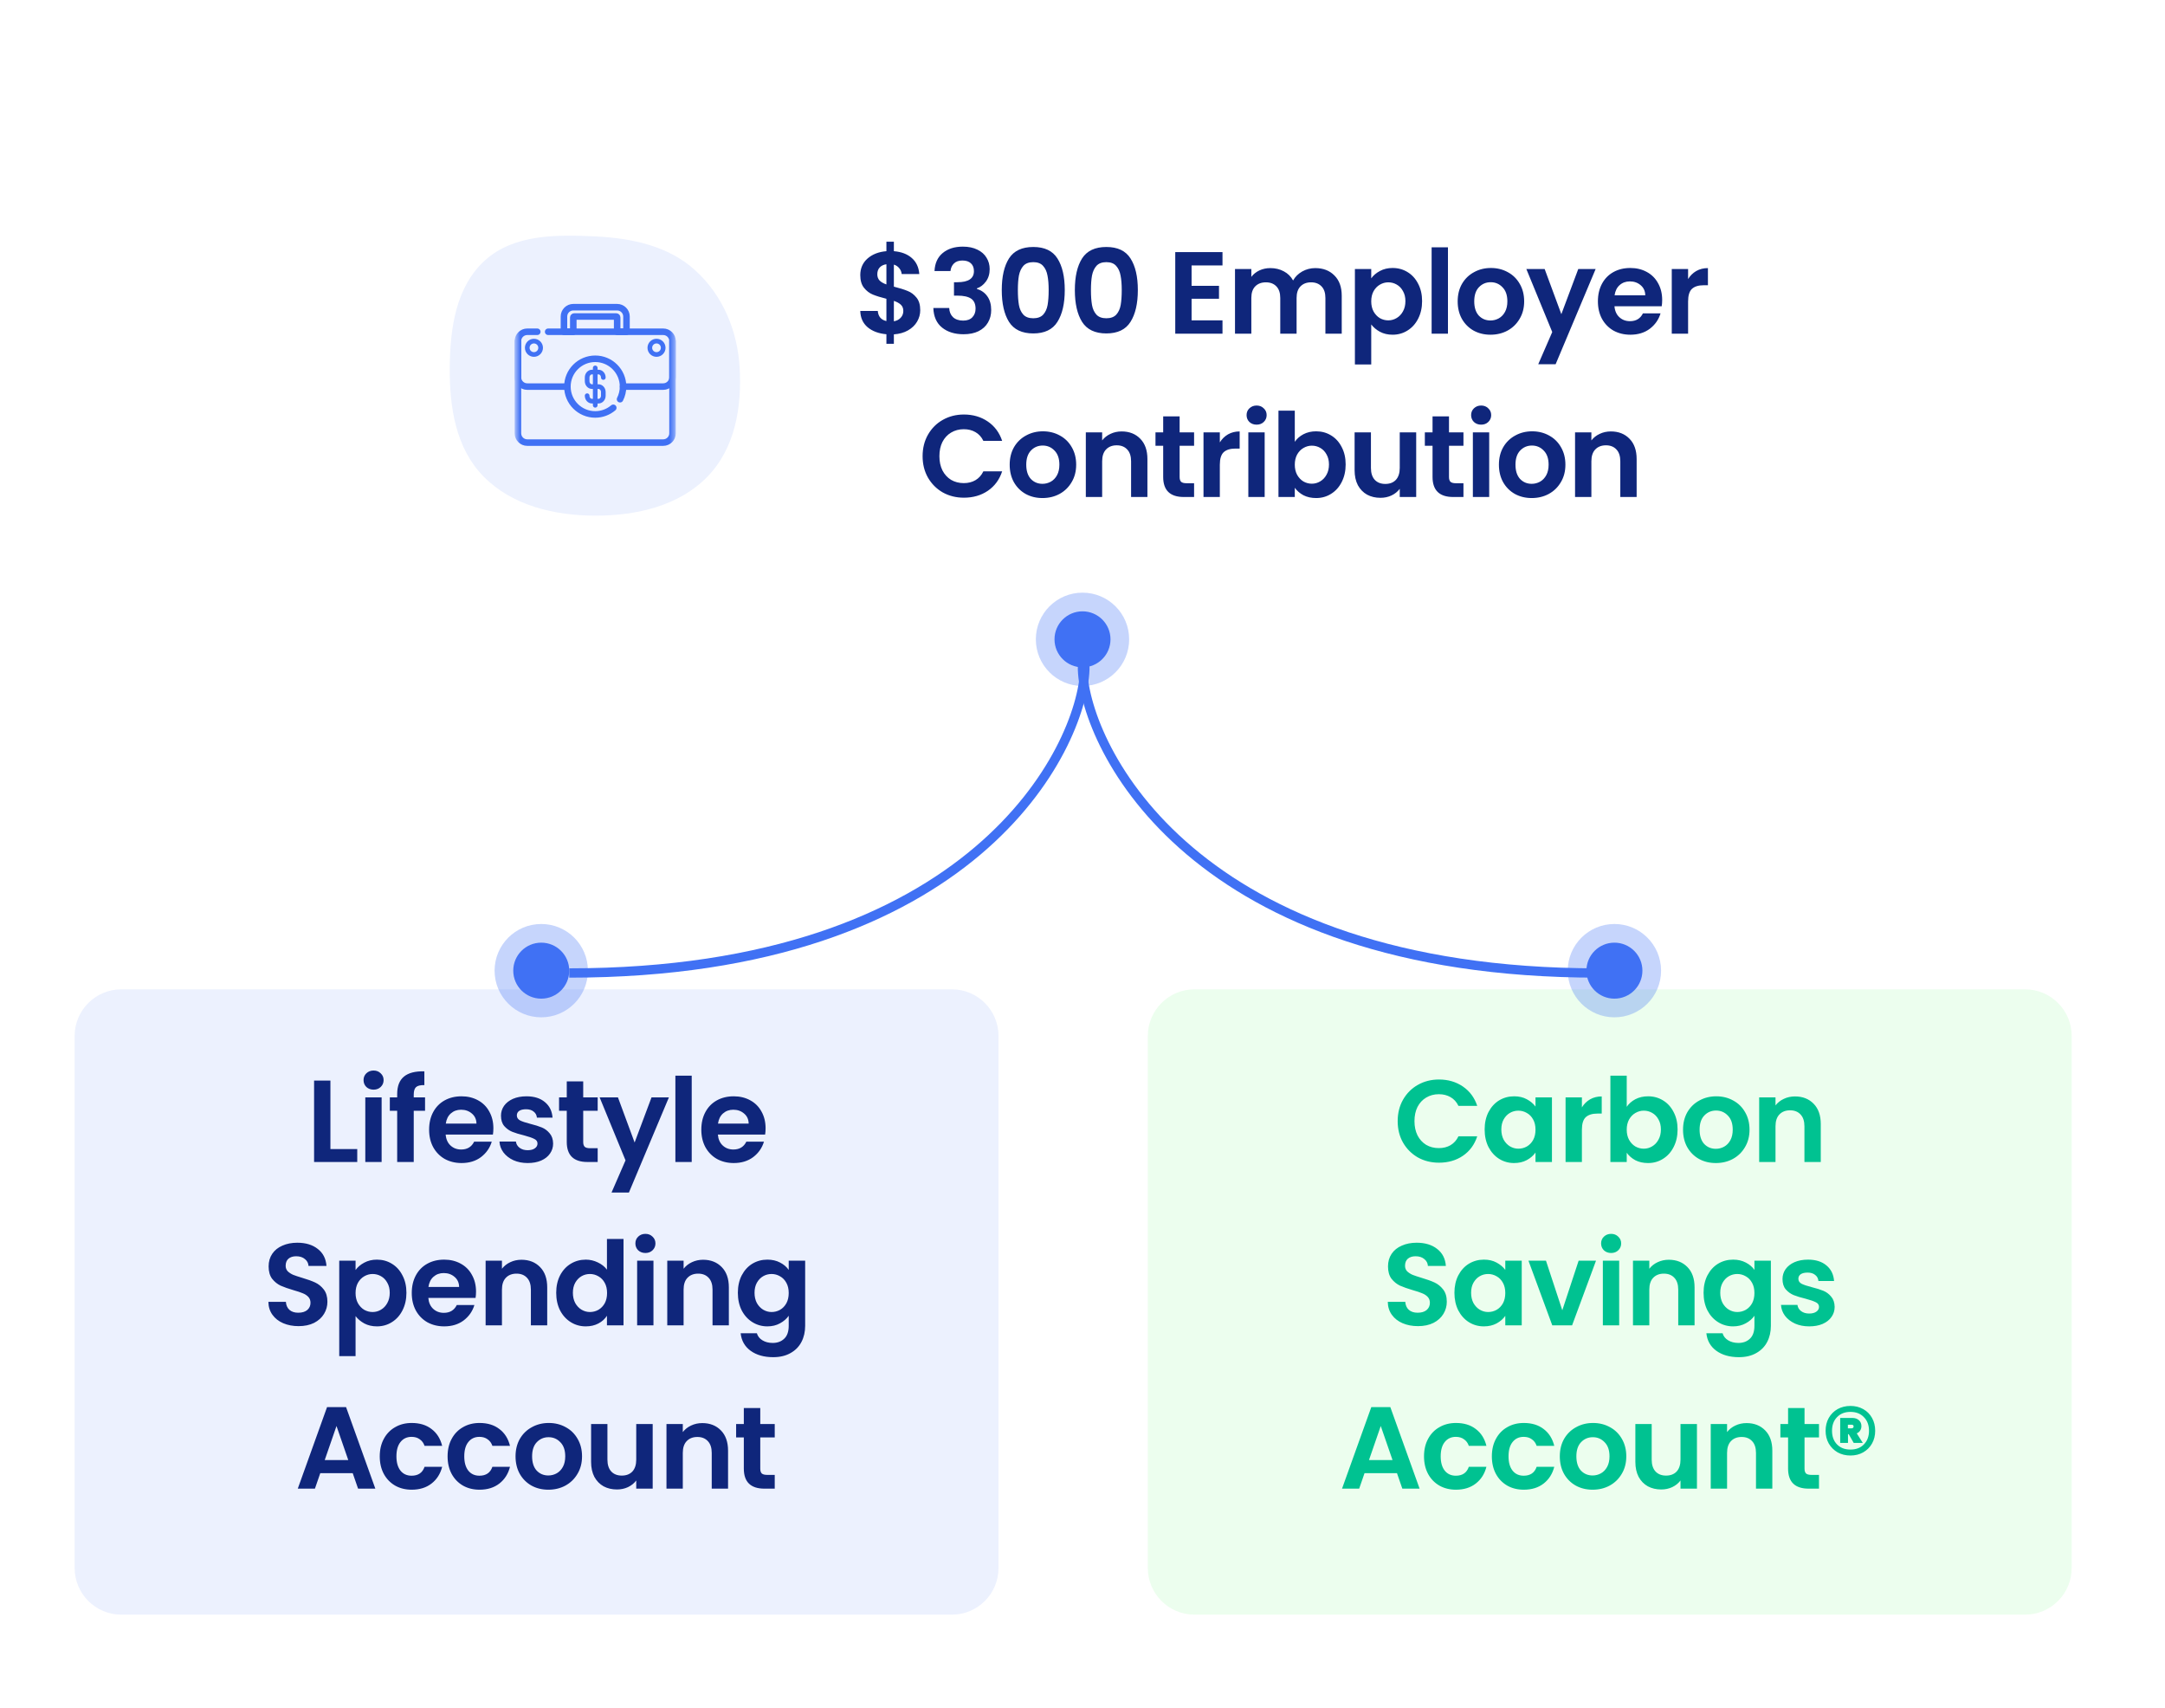<svg xmlns="http://www.w3.org/2000/svg" width="464.0" height="366.0" viewBox="0.0 0.0 464.0 366.0" fill="none">
<g clip-path="url(#clip0_3277_21148)">
<rect width="464" height="366" fill="white" />
<g filter="url(#filter0_d_3277_21148)">
<path d="M64 34C64 28.477 68.477 24 74 24H390C395.523 24 400 28.477 400 34V127C400 132.523 395.523 137 390 137H74C68.477 137 64 132.523 64 127V34Z" fill="white" />
</g>
<path fill-rule="evenodd" clip-rule="evenodd" d="M127.607 110.5C136.436 110.507 145.527 108.398 151.607 102.156C157.566 96.038 159.018 87.185 158.52 78.763C158.054 70.868 154.925 63.31 148.992 57.917C143.254 52.7 135.444 51.038 127.607 50.66C119.237 50.256 110.15 50.204 103.994 55.746C97.679 61.431 96.454 70.384 96.391 78.763C96.327 87.219 97.642 96.015 103.646 102.119C109.751 108.326 118.785 110.493 127.607 110.5Z" fill="#ECF1FE" />
<mask id="mask0_3277_21148" style="mask-type:luminance" maskUnits="userSpaceOnUse" x="110" y="63" width="35" height="35">
<path d="M110.5 63.267H144.637V97.403H110.5V63.267Z" fill="white" />
</mask>
<g mask="url(#mask0_3277_21148)">
<path d="M132.268 65.826H122.867C121.763 65.826 120.867 66.722 120.867 67.826V71.093H122.867V68.026C122.867 67.973 122.888 67.922 122.926 67.885C122.963 67.847 123.014 67.826 123.067 67.826H132.068C132.121 67.826 132.172 67.847 132.21 67.885C132.247 67.922 132.268 67.973 132.268 68.026V71.093H134.268V67.826C134.268 66.722 133.373 65.826 132.268 65.826Z" stroke="#4071F4" stroke-width="1.4" stroke-miterlimit="10" stroke-linecap="round" stroke-linejoin="round" />
<path d="M144.136 73.094V92.843C144.136 93.948 143.241 94.844 142.136 94.844H113C111.896 94.844 111 93.948 111 92.843V73.094" stroke="#4071F4" stroke-width="1.4" stroke-miterlimit="10" stroke-linecap="round" stroke-linejoin="round" />
<path d="M115.148 71.093H113C111.895 71.093 111 71.989 111 73.093V80.842C111 81.947 111.895 82.842 113 82.842H121.604" stroke="#4071F4" stroke-width="1.4" stroke-miterlimit="10" stroke-linecap="round" stroke-linejoin="round" />
<path d="M133.531 82.842H142.135C143.24 82.842 144.135 81.947 144.135 80.842V73.093C144.135 71.989 143.24 71.093 142.135 71.093H117.48" stroke="#4071F4" stroke-width="1.4" stroke-miterlimit="10" stroke-linecap="round" stroke-linejoin="round" />
<path d="M131.434 87.387C130.393 88.273 129.043 88.808 127.569 88.808C124.275 88.808 121.605 86.138 121.605 82.845C121.605 79.551 124.275 76.881 127.569 76.881C130.863 76.881 133.533 79.551 133.533 82.845C133.533 83.817 133.3 84.735 132.887 85.547" stroke="#4071F4" stroke-width="1.4" stroke-miterlimit="10" stroke-linecap="round" stroke-linejoin="round" />
<path d="M127.568 78.835V86.844" stroke="#4071F4" stroke-miterlimit="10" stroke-linecap="round" stroke-linejoin="round" />
<path d="M125.836 84.794C125.836 85.44 126.301 85.964 126.876 85.964H128.262C128.836 85.964 129.302 85.44 129.302 84.794V84.014C129.302 83.368 128.836 82.844 128.262 82.844L126.876 82.845C126.301 82.845 125.836 82.321 125.836 81.675V80.895C125.836 80.249 126.301 79.725 126.876 79.725H128.262C128.836 79.725 129.302 80.249 129.302 80.895" stroke="#4071F4" stroke-miterlimit="10" stroke-linecap="round" stroke-linejoin="round" />
<path d="M142.136 74.529C142.136 75.32 141.495 75.962 140.703 75.962C139.911 75.962 139.27 75.32 139.27 74.529C139.27 73.737 139.911 73.095 140.703 73.095C141.495 73.095 142.136 73.737 142.136 74.529Z" stroke="#4071F4" stroke-miterlimit="10" stroke-linecap="round" stroke-linejoin="round" />
<path d="M115.867 74.529C115.867 75.32 115.225 75.962 114.433 75.962C113.642 75.962 113 75.32 113 74.529C113 73.737 113.642 73.095 114.433 73.095C115.225 73.095 115.867 73.737 115.867 74.529Z" stroke="#4071F4" stroke-miterlimit="10" stroke-linecap="round" stroke-linejoin="round" />
</g>
<path d="M197.224 66.475C197.224 67.342 196.999 68.158 196.549 68.925C196.116 69.675 195.466 70.3 194.599 70.8C193.749 71.283 192.741 71.567 191.574 71.65V73.675H189.974V71.625C188.308 71.475 186.966 70.975 185.949 70.125C184.933 69.258 184.408 68.092 184.374 66.625H188.124C188.224 67.825 188.841 68.55 189.974 68.8V64.025C188.774 63.725 187.808 63.425 187.074 63.125C186.341 62.825 185.708 62.342 185.174 61.675C184.641 61.008 184.374 60.1 184.374 58.95C184.374 57.5 184.891 56.317 185.924 55.4C186.974 54.483 188.324 53.958 189.974 53.825V51.8H191.574V53.825C193.174 53.958 194.449 54.442 195.399 55.275C196.366 56.108 196.908 57.258 197.024 58.725H193.249C193.199 58.242 193.024 57.825 192.724 57.475C192.441 57.108 192.058 56.85 191.574 56.7V61.425C192.824 61.742 193.808 62.05 194.524 62.35C195.258 62.633 195.891 63.108 196.424 63.775C196.958 64.425 197.224 65.325 197.224 66.475ZM188.024 58.775C188.024 59.325 188.191 59.775 188.524 60.125C188.858 60.458 189.341 60.733 189.974 60.95V56.625C189.374 56.708 188.899 56.933 188.549 57.3C188.199 57.667 188.024 58.158 188.024 58.775ZM191.574 68.85C192.208 68.733 192.699 68.475 193.049 68.075C193.416 67.675 193.599 67.192 193.599 66.625C193.599 66.075 193.424 65.633 193.074 65.3C192.724 64.967 192.224 64.692 191.574 64.475V68.85ZM200.282 58.075C200.365 56.408 200.948 55.125 202.032 54.225C203.132 53.308 204.573 52.85 206.357 52.85C207.573 52.85 208.615 53.067 209.482 53.5C210.348 53.917 210.998 54.492 211.432 55.225C211.882 55.942 212.107 56.758 212.107 57.675C212.107 58.725 211.832 59.617 211.282 60.35C210.748 61.067 210.107 61.55 209.357 61.8V61.9C210.323 62.2 211.073 62.733 211.607 63.5C212.157 64.267 212.432 65.25 212.432 66.45C212.432 67.45 212.198 68.342 211.732 69.125C211.282 69.908 210.607 70.525 209.707 70.975C208.823 71.408 207.757 71.625 206.507 71.625C204.623 71.625 203.09 71.15 201.907 70.2C200.723 69.25 200.098 67.85 200.032 66H203.432C203.465 66.817 203.74 67.475 204.257 67.975C204.79 68.458 205.515 68.7 206.432 68.7C207.282 68.7 207.932 68.467 208.382 68C208.848 67.517 209.082 66.9 209.082 66.15C209.082 65.15 208.765 64.433 208.132 64C207.498 63.567 206.515 63.35 205.182 63.35H204.457V60.475H205.182C207.548 60.475 208.732 59.683 208.732 58.1C208.732 57.383 208.515 56.825 208.082 56.425C207.665 56.025 207.057 55.825 206.257 55.825C205.473 55.825 204.865 56.042 204.432 56.475C204.015 56.892 203.773 57.425 203.707 58.075H200.282ZM214.698 62.15C214.698 59.267 215.214 57.008 216.248 55.375C217.298 53.742 219.031 52.925 221.448 52.925C223.864 52.925 225.589 53.742 226.623 55.375C227.673 57.008 228.198 59.267 228.198 62.15C228.198 65.05 227.673 67.325 226.623 68.975C225.589 70.625 223.864 71.45 221.448 71.45C219.031 71.45 217.298 70.625 216.248 68.975C215.214 67.325 214.698 65.05 214.698 62.15ZM224.748 62.15C224.748 60.917 224.664 59.883 224.498 59.05C224.348 58.2 224.031 57.508 223.548 56.975C223.081 56.442 222.381 56.175 221.448 56.175C220.514 56.175 219.806 56.442 219.323 56.975C218.856 57.508 218.539 58.2 218.373 59.05C218.223 59.883 218.148 60.917 218.148 62.15C218.148 63.417 218.223 64.483 218.373 65.35C218.523 66.2 218.839 66.892 219.323 67.425C219.806 67.942 220.514 68.2 221.448 68.2C222.381 68.2 223.089 67.942 223.573 67.425C224.056 66.892 224.373 66.2 224.523 65.35C224.673 64.483 224.748 63.417 224.748 62.15ZM230.36 62.15C230.36 59.267 230.876 57.008 231.91 55.375C232.96 53.742 234.693 52.925 237.11 52.925C239.526 52.925 241.251 53.742 242.285 55.375C243.335 57.008 243.86 59.267 243.86 62.15C243.86 65.05 243.335 67.325 242.285 68.975C241.251 70.625 239.526 71.45 237.11 71.45C234.693 71.45 232.96 70.625 231.91 68.975C230.876 67.325 230.36 65.05 230.36 62.15ZM240.41 62.15C240.41 60.917 240.326 59.883 240.16 59.05C240.01 58.2 239.693 57.508 239.21 56.975C238.743 56.442 238.043 56.175 237.11 56.175C236.176 56.175 235.468 56.442 234.985 56.975C234.518 57.508 234.201 58.2 234.035 59.05C233.885 59.883 233.81 60.917 233.81 62.15C233.81 63.417 233.885 64.483 234.035 65.35C234.185 66.2 234.501 66.892 234.985 67.425C235.468 67.942 236.176 68.2 237.11 68.2C238.043 68.2 238.751 67.942 239.235 67.425C239.718 66.892 240.035 66.2 240.185 65.35C240.335 64.483 240.41 63.417 240.41 62.15ZM255.379 56.875V61.25H261.254V64.025H255.379V68.65H262.004V71.5H251.879V54.025H262.004V56.875H255.379ZM281.884 57.45C283.584 57.45 284.951 57.975 285.984 59.025C287.034 60.058 287.559 61.508 287.559 63.375V71.5H284.059V63.85C284.059 62.767 283.784 61.942 283.234 61.375C282.684 60.792 281.934 60.5 280.984 60.5C280.034 60.5 279.276 60.792 278.709 61.375C278.159 61.942 277.884 62.767 277.884 63.85V71.5H274.384V63.85C274.384 62.767 274.109 61.942 273.559 61.375C273.009 60.792 272.259 60.5 271.309 60.5C270.343 60.5 269.576 60.792 269.009 61.375C268.459 61.942 268.184 62.767 268.184 63.85V71.5H264.684V57.65H268.184V59.325C268.634 58.742 269.209 58.283 269.909 57.95C270.626 57.617 271.409 57.45 272.259 57.45C273.343 57.45 274.309 57.683 275.159 58.15C276.009 58.6 276.668 59.25 277.134 60.1C277.584 59.3 278.234 58.658 279.084 58.175C279.951 57.692 280.884 57.45 281.884 57.45ZM293.881 59.65C294.331 59.017 294.947 58.492 295.731 58.075C296.531 57.642 297.439 57.425 298.456 57.425C299.639 57.425 300.706 57.717 301.656 58.3C302.622 58.883 303.381 59.717 303.931 60.8C304.497 61.867 304.781 63.108 304.781 64.525C304.781 65.942 304.497 67.2 303.931 68.3C303.381 69.383 302.622 70.225 301.656 70.825C300.706 71.425 299.639 71.725 298.456 71.725C297.439 71.725 296.539 71.517 295.756 71.1C294.989 70.683 294.364 70.158 293.881 69.525V78.1H290.381V57.65H293.881V59.65ZM301.206 64.525C301.206 63.692 301.031 62.975 300.681 62.375C300.347 61.758 299.897 61.292 299.331 60.975C298.781 60.658 298.181 60.5 297.531 60.5C296.897 60.5 296.297 60.667 295.731 61C295.181 61.317 294.731 61.783 294.381 62.4C294.047 63.017 293.881 63.742 293.881 64.575C293.881 65.408 294.047 66.133 294.381 66.75C294.731 67.367 295.181 67.842 295.731 68.175C296.297 68.492 296.897 68.65 297.531 68.65C298.181 68.65 298.781 68.483 299.331 68.15C299.897 67.817 300.347 67.342 300.681 66.725C301.031 66.108 301.206 65.375 301.206 64.525ZM310.324 53V71.5H306.824V53H310.324ZM319.432 71.725C318.099 71.725 316.899 71.433 315.832 70.85C314.765 70.25 313.924 69.408 313.307 68.325C312.707 67.242 312.407 65.992 312.407 64.575C312.407 63.158 312.715 61.908 313.332 60.825C313.965 59.742 314.824 58.908 315.907 58.325C316.99 57.725 318.199 57.425 319.532 57.425C320.865 57.425 322.074 57.725 323.157 58.325C324.24 58.908 325.09 59.742 325.707 60.825C326.34 61.908 326.657 63.158 326.657 64.575C326.657 65.992 326.332 67.242 325.682 68.325C325.049 69.408 324.182 70.25 323.082 70.85C321.999 71.433 320.782 71.725 319.432 71.725ZM319.432 68.675C320.065 68.675 320.657 68.525 321.207 68.225C321.774 67.908 322.224 67.442 322.557 66.825C322.89 66.208 323.057 65.458 323.057 64.575C323.057 63.258 322.707 62.25 322.007 61.55C321.324 60.833 320.482 60.475 319.482 60.475C318.482 60.475 317.64 60.833 316.957 61.55C316.29 62.25 315.957 63.258 315.957 64.575C315.957 65.892 316.282 66.908 316.932 67.625C317.599 68.325 318.432 68.675 319.432 68.675ZM341.975 57.65L333.4 78.05H329.675L332.675 71.15L327.125 57.65H331.05L334.625 67.325L338.25 57.65H341.975ZM356.236 64.275C356.236 64.775 356.203 65.225 356.136 65.625H346.011C346.095 66.625 346.445 67.408 347.061 67.975C347.678 68.542 348.436 68.825 349.336 68.825C350.636 68.825 351.561 68.267 352.111 67.15H355.886C355.486 68.483 354.72 69.583 353.586 70.45C352.453 71.3 351.061 71.725 349.411 71.725C348.078 71.725 346.878 71.433 345.811 70.85C344.761 70.25 343.936 69.408 343.336 68.325C342.753 67.242 342.461 65.992 342.461 64.575C342.461 63.142 342.753 61.883 343.336 60.8C343.92 59.717 344.736 58.883 345.786 58.3C346.836 57.717 348.045 57.425 349.411 57.425C350.728 57.425 351.903 57.708 352.936 58.275C353.986 58.842 354.795 59.65 355.361 60.7C355.945 61.733 356.236 62.925 356.236 64.275ZM352.611 63.275C352.595 62.375 352.27 61.658 351.636 61.125C351.003 60.575 350.228 60.3 349.311 60.3C348.445 60.3 347.711 60.567 347.111 61.1C346.528 61.617 346.17 62.342 346.036 63.275H352.611ZM361.791 59.8C362.241 59.067 362.824 58.492 363.541 58.075C364.274 57.658 365.108 57.45 366.041 57.45V61.125H365.116C364.016 61.125 363.183 61.383 362.616 61.9C362.066 62.417 361.791 63.317 361.791 64.6V71.5H358.291V57.65H361.791V59.8ZM197.731 97.75C197.731 96.033 198.114 94.5 198.881 93.15C199.664 91.783 200.723 90.725 202.056 89.975C203.406 89.208 204.914 88.825 206.581 88.825C208.531 88.825 210.239 89.325 211.706 90.325C213.173 91.325 214.198 92.708 214.781 94.475H210.756C210.356 93.642 209.789 93.017 209.056 92.6C208.339 92.183 207.506 91.975 206.556 91.975C205.539 91.975 204.631 92.217 203.831 92.7C203.048 93.167 202.431 93.833 201.981 94.7C201.548 95.567 201.331 96.583 201.331 97.75C201.331 98.9 201.548 99.917 201.981 100.8C202.431 101.667 203.048 102.342 203.831 102.825C204.631 103.292 205.539 103.525 206.556 103.525C207.506 103.525 208.339 103.317 209.056 102.9C209.789 102.467 210.356 101.833 210.756 101H214.781C214.198 102.783 213.173 104.175 211.706 105.175C210.256 106.158 208.548 106.65 206.581 106.65C204.914 106.65 203.406 106.275 202.056 105.525C200.723 104.758 199.664 103.7 198.881 102.35C198.114 101 197.731 99.467 197.731 97.75ZM223.42 106.725C222.087 106.725 220.887 106.433 219.82 105.85C218.754 105.25 217.912 104.408 217.295 103.325C216.695 102.242 216.395 100.992 216.395 99.575C216.395 98.158 216.704 96.908 217.32 95.825C217.954 94.742 218.812 93.908 219.895 93.325C220.979 92.725 222.187 92.425 223.52 92.425C224.854 92.425 226.062 92.725 227.145 93.325C228.229 93.908 229.079 94.742 229.695 95.825C230.329 96.908 230.645 98.158 230.645 99.575C230.645 100.992 230.32 102.242 229.67 103.325C229.037 104.408 228.17 105.25 227.07 105.85C225.987 106.433 224.77 106.725 223.42 106.725ZM223.42 103.675C224.054 103.675 224.645 103.525 225.195 103.225C225.762 102.908 226.212 102.442 226.545 101.825C226.879 101.208 227.045 100.458 227.045 99.575C227.045 98.258 226.695 97.25 225.995 96.55C225.312 95.833 224.47 95.475 223.47 95.475C222.47 95.475 221.629 95.833 220.945 96.55C220.279 97.25 219.945 98.258 219.945 99.575C219.945 100.892 220.27 101.908 220.92 102.625C221.587 103.325 222.42 103.675 223.42 103.675ZM240.388 92.45C242.038 92.45 243.371 92.975 244.388 94.025C245.404 95.058 245.913 96.508 245.913 98.375V106.5H242.413V98.85C242.413 97.75 242.138 96.908 241.588 96.325C241.038 95.725 240.288 95.425 239.338 95.425C238.371 95.425 237.604 95.725 237.038 96.325C236.488 96.908 236.213 97.75 236.213 98.85V106.5H232.713V92.65H236.213V94.375C236.679 93.775 237.271 93.308 237.988 92.975C238.721 92.625 239.521 92.45 240.388 92.45ZM252.816 95.525V102.225C252.816 102.692 252.924 103.033 253.141 103.25C253.374 103.45 253.758 103.55 254.291 103.55H255.916V106.5H253.716C250.766 106.5 249.291 105.067 249.291 102.2V95.525H247.641V92.65H249.291V89.225H252.816V92.65H255.916V95.525H252.816ZM261.433 94.8C261.883 94.067 262.467 93.492 263.183 93.075C263.917 92.658 264.75 92.45 265.683 92.45V96.125H264.758C263.658 96.125 262.825 96.383 262.258 96.9C261.708 97.417 261.433 98.317 261.433 99.6V106.5H257.933V92.65H261.433V94.8ZM269.316 91C268.699 91 268.183 90.808 267.766 90.425C267.366 90.025 267.166 89.533 267.166 88.95C267.166 88.367 267.366 87.883 267.766 87.5C268.183 87.1 268.699 86.9 269.316 86.9C269.933 86.9 270.441 87.1 270.841 87.5C271.258 87.883 271.466 88.367 271.466 88.95C271.466 89.533 271.258 90.025 270.841 90.425C270.441 90.808 269.933 91 269.316 91ZM271.041 92.65V106.5H267.541V92.65H271.041ZM277.499 94.675C277.949 94.008 278.566 93.467 279.349 93.05C280.149 92.633 281.057 92.425 282.074 92.425C283.257 92.425 284.324 92.717 285.274 93.3C286.241 93.883 286.999 94.717 287.549 95.8C288.116 96.867 288.399 98.108 288.399 99.525C288.399 100.942 288.116 102.2 287.549 103.3C286.999 104.383 286.241 105.225 285.274 105.825C284.324 106.425 283.257 106.725 282.074 106.725C281.041 106.725 280.132 106.525 279.349 106.125C278.582 105.708 277.966 105.175 277.499 104.525V106.5H273.999V88H277.499V94.675ZM284.824 99.525C284.824 98.692 284.649 97.975 284.299 97.375C283.966 96.758 283.516 96.292 282.949 95.975C282.399 95.658 281.799 95.5 281.149 95.5C280.516 95.5 279.916 95.667 279.349 96C278.799 96.317 278.349 96.783 277.999 97.4C277.666 98.017 277.499 98.742 277.499 99.575C277.499 100.408 277.666 101.133 277.999 101.75C278.349 102.367 278.799 102.842 279.349 103.175C279.916 103.492 280.516 103.65 281.149 103.65C281.799 103.65 282.399 103.483 282.949 103.15C283.516 102.817 283.966 102.342 284.299 101.725C284.649 101.108 284.824 100.375 284.824 99.525ZM303.517 92.65V106.5H299.992V104.75C299.542 105.35 298.951 105.825 298.217 106.175C297.501 106.508 296.717 106.675 295.867 106.675C294.784 106.675 293.826 106.45 292.992 106C292.159 105.533 291.501 104.858 291.017 103.975C290.551 103.075 290.317 102.008 290.317 100.775V92.65H293.817V100.275C293.817 101.375 294.092 102.225 294.642 102.825C295.192 103.408 295.942 103.7 296.892 103.7C297.859 103.7 298.617 103.408 299.167 102.825C299.717 102.225 299.992 101.375 299.992 100.275V92.65H303.517ZM310.546 95.525V102.225C310.546 102.692 310.654 103.033 310.871 103.25C311.104 103.45 311.487 103.55 312.021 103.55H313.646V106.5H311.446C308.496 106.5 307.021 105.067 307.021 102.2V95.525H305.371V92.65H307.021V89.225H310.546V92.65H313.646V95.525H310.546ZM317.438 91C316.821 91 316.305 90.808 315.888 90.425C315.488 90.025 315.288 89.533 315.288 88.95C315.288 88.367 315.488 87.883 315.888 87.5C316.305 87.1 316.821 86.9 317.438 86.9C318.055 86.9 318.563 87.1 318.963 87.5C319.38 87.883 319.588 88.367 319.588 88.95C319.588 89.533 319.38 90.025 318.963 90.425C318.563 90.808 318.055 91 317.438 91ZM319.163 92.65V106.5H315.663V92.65H319.163ZM328.271 106.725C326.938 106.725 325.738 106.433 324.671 105.85C323.604 105.25 322.763 104.408 322.146 103.325C321.546 102.242 321.246 100.992 321.246 99.575C321.246 98.158 321.554 96.908 322.171 95.825C322.804 94.742 323.663 93.908 324.746 93.325C325.829 92.725 327.038 92.425 328.371 92.425C329.704 92.425 330.913 92.725 331.996 93.325C333.079 93.908 333.929 94.742 334.546 95.825C335.179 96.908 335.496 98.158 335.496 99.575C335.496 100.992 335.171 102.242 334.521 103.325C333.888 104.408 333.021 105.25 331.921 105.85C330.838 106.433 329.621 106.725 328.271 106.725ZM328.271 103.675C328.904 103.675 329.496 103.525 330.046 103.225C330.613 102.908 331.063 102.442 331.396 101.825C331.729 101.208 331.896 100.458 331.896 99.575C331.896 98.258 331.546 97.25 330.846 96.55C330.163 95.833 329.321 95.475 328.321 95.475C327.321 95.475 326.479 95.833 325.796 96.55C325.129 97.25 324.796 98.258 324.796 99.575C324.796 100.892 325.121 101.908 325.771 102.625C326.438 103.325 327.271 103.675 328.271 103.675ZM345.238 92.45C346.888 92.45 348.222 92.975 349.238 94.025C350.255 95.058 350.763 96.508 350.763 98.375V106.5H347.263V98.85C347.263 97.75 346.988 96.908 346.438 96.325C345.888 95.725 345.138 95.425 344.188 95.425C343.222 95.425 342.455 95.725 341.888 96.325C341.338 96.908 341.063 97.75 341.063 98.85V106.5H337.563V92.65H341.063V94.375C341.53 93.775 342.122 93.308 342.838 92.975C343.572 92.625 344.372 92.45 345.238 92.45Z" fill="#0F267B" />
<g filter="url(#filter1_d_3277_21148)">
<path d="M16 218C16 212.477 20.477 208 26 208H204C209.523 208 214 212.477 214 218V332C214 337.523 209.523 342 204 342H26C20.477 342 16 337.523 16 332V218Z" fill="#ECF1FE" />
</g>
<path d="M70.815 246.225H76.565V249H67.315V231.55H70.815V246.225ZM80.064 233.5C79.448 233.5 78.931 233.308 78.514 232.925C78.115 232.525 77.915 232.033 77.915 231.45C77.915 230.867 78.115 230.383 78.514 230C78.931 229.6 79.448 229.4 80.064 229.4C80.681 229.4 81.189 229.6 81.59 230C82.006 230.383 82.215 230.867 82.215 231.45C82.215 232.033 82.006 232.525 81.59 232.925C81.189 233.308 80.681 233.5 80.064 233.5ZM81.79 235.15V249H78.29V235.15H81.79ZM91.097 238.025H88.672V249H85.123V238.025H83.547V235.15H85.123V234.45C85.123 232.75 85.606 231.5 86.573 230.7C87.539 229.9 88.998 229.525 90.948 229.575V232.525C90.097 232.508 89.506 232.65 89.172 232.95C88.839 233.25 88.672 233.792 88.672 234.575V235.15H91.097V238.025ZM105.741 241.775C105.741 242.275 105.707 242.725 105.641 243.125H95.516C95.599 244.125 95.949 244.908 96.566 245.475C97.182 246.042 97.941 246.325 98.841 246.325C100.141 246.325 101.066 245.767 101.616 244.65H105.391C104.991 245.983 104.224 247.083 103.091 247.95C101.957 248.8 100.566 249.225 98.916 249.225C97.582 249.225 96.382 248.933 95.316 248.35C94.266 247.75 93.441 246.908 92.841 245.825C92.257 244.742 91.966 243.492 91.966 242.075C91.966 240.642 92.257 239.383 92.841 238.3C93.424 237.217 94.241 236.383 95.291 235.8C96.341 235.217 97.549 234.925 98.916 234.925C100.232 234.925 101.407 235.208 102.441 235.775C103.491 236.342 104.299 237.15 104.866 238.2C105.449 239.233 105.741 240.425 105.741 241.775ZM102.116 240.775C102.099 239.875 101.774 239.158 101.141 238.625C100.507 238.075 99.732 237.8 98.816 237.8C97.949 237.8 97.216 238.067 96.616 238.6C96.032 239.117 95.674 239.842 95.541 240.775H102.116ZM113.095 249.225C111.962 249.225 110.945 249.025 110.045 248.625C109.145 248.208 108.429 247.65 107.895 246.95C107.379 246.25 107.095 245.475 107.045 244.625H110.57C110.637 245.158 110.895 245.6 111.345 245.95C111.812 246.3 112.387 246.475 113.07 246.475C113.737 246.475 114.254 246.342 114.62 246.075C115.004 245.808 115.195 245.467 115.195 245.05C115.195 244.6 114.962 244.267 114.495 244.05C114.045 243.817 113.32 243.567 112.32 243.3C111.287 243.05 110.437 242.792 109.77 242.525C109.12 242.258 108.554 241.85 108.07 241.3C107.604 240.75 107.37 240.008 107.37 239.075C107.37 238.308 107.587 237.608 108.02 236.975C108.47 236.342 109.104 235.842 109.92 235.475C110.754 235.108 111.729 234.925 112.845 234.925C114.495 234.925 115.812 235.342 116.795 236.175C117.779 236.992 118.32 238.1 118.42 239.5H115.07C115.02 238.95 114.787 238.517 114.37 238.2C113.97 237.867 113.429 237.7 112.745 237.7C112.112 237.7 111.62 237.817 111.27 238.05C110.937 238.283 110.77 238.608 110.77 239.025C110.77 239.492 111.004 239.85 111.47 240.1C111.937 240.333 112.662 240.575 113.645 240.825C114.645 241.075 115.47 241.333 116.12 241.6C116.77 241.867 117.329 242.283 117.795 242.85C118.279 243.4 118.529 244.133 118.545 245.05C118.545 245.85 118.32 246.567 117.87 247.2C117.437 247.833 116.804 248.333 115.97 248.7C115.154 249.05 114.195 249.225 113.095 249.225ZM124.993 238.025V244.725C124.993 245.192 125.102 245.533 125.318 245.75C125.552 245.95 125.935 246.05 126.468 246.05H128.093V249H125.893C122.943 249 121.468 247.567 121.468 244.7V238.025H119.818V235.15H121.468V231.725H124.993V235.15H128.093V238.025H124.993ZM143.361 235.15L134.786 255.55H131.061L134.061 248.65L128.511 235.15H132.436L136.011 244.825L139.636 235.15H143.361ZM148.247 230.5V249H144.747V230.5H148.247ZM164.08 241.775C164.08 242.275 164.047 242.725 163.98 243.125H153.855C153.939 244.125 154.289 244.908 154.905 245.475C155.522 246.042 156.28 246.325 157.18 246.325C158.48 246.325 159.405 245.767 159.955 244.65H163.73C163.33 245.983 162.564 247.083 161.43 247.95C160.297 248.8 158.905 249.225 157.255 249.225C155.922 249.225 154.722 248.933 153.655 248.35C152.605 247.75 151.78 246.908 151.18 245.825C150.597 244.742 150.305 243.492 150.305 242.075C150.305 240.642 150.597 239.383 151.18 238.3C151.764 237.217 152.58 236.383 153.63 235.8C154.68 235.217 155.889 234.925 157.255 234.925C158.572 234.925 159.747 235.208 160.78 235.775C161.83 236.342 162.639 237.15 163.205 238.2C163.789 239.233 164.08 240.425 164.08 241.775ZM160.455 240.775C160.439 239.875 160.114 239.158 159.48 238.625C158.847 238.075 158.072 237.8 157.155 237.8C156.289 237.8 155.555 238.067 154.955 238.6C154.372 239.117 154.014 239.842 153.88 240.775H160.455ZM63.996 284.175C62.779 284.175 61.679 283.967 60.696 283.55C59.729 283.133 58.962 282.533 58.396 281.75C57.829 280.967 57.537 280.042 57.521 278.975H61.271C61.321 279.692 61.571 280.258 62.021 280.675C62.487 281.092 63.121 281.3 63.921 281.3C64.737 281.3 65.379 281.108 65.846 280.725C66.312 280.325 66.546 279.808 66.546 279.175C66.546 278.658 66.387 278.233 66.071 277.9C65.754 277.567 65.354 277.308 64.871 277.125C64.404 276.925 63.754 276.708 62.921 276.475C61.787 276.142 60.862 275.817 60.146 275.5C59.446 275.167 58.837 274.675 58.321 274.025C57.821 273.358 57.571 272.475 57.571 271.375C57.571 270.342 57.829 269.442 58.346 268.675C58.862 267.908 59.587 267.325 60.521 266.925C61.454 266.508 62.521 266.3 63.721 266.3C65.521 266.3 66.979 266.742 68.096 267.625C69.229 268.492 69.854 269.708 69.971 271.275H66.121C66.087 270.675 65.829 270.183 65.346 269.8C64.879 269.4 64.254 269.2 63.471 269.2C62.787 269.2 62.237 269.375 61.821 269.725C61.421 270.075 61.221 270.583 61.221 271.25C61.221 271.717 61.371 272.108 61.671 272.425C61.987 272.725 62.371 272.975 62.821 273.175C63.287 273.358 63.937 273.575 64.771 273.825C65.904 274.158 66.829 274.492 67.546 274.825C68.262 275.158 68.879 275.658 69.396 276.325C69.912 276.992 70.171 277.867 70.171 278.95C70.171 279.883 69.929 280.75 69.446 281.55C68.962 282.35 68.254 282.992 67.321 283.475C66.387 283.942 65.279 284.175 63.996 284.175ZM76.205 272.15C76.655 271.517 77.272 270.992 78.055 270.575C78.855 270.142 79.763 269.925 80.78 269.925C81.963 269.925 83.03 270.217 83.98 270.8C84.947 271.383 85.705 272.217 86.255 273.3C86.822 274.367 87.105 275.608 87.105 277.025C87.105 278.442 86.822 279.7 86.255 280.8C85.705 281.883 84.947 282.725 83.98 283.325C83.03 283.925 81.963 284.225 80.78 284.225C79.763 284.225 78.863 284.017 78.08 283.6C77.313 283.183 76.688 282.658 76.205 282.025V290.6H72.705V270.15H76.205V272.15ZM83.53 277.025C83.53 276.192 83.355 275.475 83.005 274.875C82.672 274.258 82.222 273.792 81.655 273.475C81.105 273.158 80.505 273 79.855 273C79.222 273 78.622 273.167 78.055 273.5C77.505 273.817 77.055 274.283 76.705 274.9C76.372 275.517 76.205 276.242 76.205 277.075C76.205 277.908 76.372 278.633 76.705 279.25C77.055 279.867 77.505 280.342 78.055 280.675C78.622 280.992 79.222 281.15 79.855 281.15C80.505 281.15 81.105 280.983 81.655 280.65C82.222 280.317 82.672 279.842 83.005 279.225C83.355 278.608 83.53 277.875 83.53 277.025ZM102.023 276.775C102.023 277.275 101.99 277.725 101.923 278.125H91.798C91.882 279.125 92.232 279.908 92.848 280.475C93.465 281.042 94.223 281.325 95.123 281.325C96.423 281.325 97.348 280.767 97.898 279.65H101.673C101.273 280.983 100.507 282.083 99.373 282.95C98.24 283.8 96.848 284.225 95.198 284.225C93.865 284.225 92.665 283.933 91.598 283.35C90.548 282.75 89.723 281.908 89.123 280.825C88.54 279.742 88.248 278.492 88.248 277.075C88.248 275.642 88.54 274.383 89.123 273.3C89.707 272.217 90.523 271.383 91.573 270.8C92.623 270.217 93.832 269.925 95.198 269.925C96.515 269.925 97.69 270.208 98.723 270.775C99.773 271.342 100.582 272.15 101.148 273.2C101.732 274.233 102.023 275.425 102.023 276.775ZM98.398 275.775C98.382 274.875 98.057 274.158 97.423 273.625C96.79 273.075 96.015 272.8 95.098 272.8C94.232 272.8 93.498 273.067 92.898 273.6C92.315 274.117 91.957 274.842 91.823 275.775H98.398ZM111.753 269.95C113.403 269.95 114.736 270.475 115.753 271.525C116.77 272.558 117.278 274.008 117.278 275.875V284H113.778V276.35C113.778 275.25 113.503 274.408 112.953 273.825C112.403 273.225 111.653 272.925 110.703 272.925C109.736 272.925 108.97 273.225 108.403 273.825C107.853 274.408 107.578 275.25 107.578 276.35V284H104.078V270.15H107.578V271.875C108.045 271.275 108.636 270.808 109.353 270.475C110.086 270.125 110.886 269.95 111.753 269.95ZM119.206 277.025C119.206 275.625 119.481 274.383 120.031 273.3C120.598 272.217 121.365 271.383 122.331 270.8C123.298 270.217 124.373 269.925 125.556 269.925C126.456 269.925 127.315 270.125 128.131 270.525C128.948 270.908 129.598 271.425 130.081 272.075V265.5H133.631V284H130.081V281.95C129.648 282.633 129.04 283.183 128.256 283.6C127.473 284.017 126.565 284.225 125.531 284.225C124.365 284.225 123.298 283.925 122.331 283.325C121.365 282.725 120.598 281.883 120.031 280.8C119.481 279.7 119.206 278.442 119.206 277.025ZM130.106 277.075C130.106 276.225 129.94 275.5 129.606 274.9C129.273 274.283 128.823 273.817 128.256 273.5C127.69 273.167 127.081 273 126.431 273C125.781 273 125.181 273.158 124.631 273.475C124.081 273.792 123.631 274.258 123.281 274.875C122.948 275.475 122.781 276.192 122.781 277.025C122.781 277.858 122.948 278.592 123.281 279.225C123.631 279.842 124.081 280.317 124.631 280.65C125.198 280.983 125.798 281.15 126.431 281.15C127.081 281.15 127.69 280.992 128.256 280.675C128.823 280.342 129.273 279.875 129.606 279.275C129.94 278.658 130.106 277.925 130.106 277.075ZM138.325 268.5C137.708 268.5 137.191 268.308 136.775 267.925C136.375 267.525 136.175 267.033 136.175 266.45C136.175 265.867 136.375 265.383 136.775 265C137.191 264.6 137.708 264.4 138.325 264.4C138.941 264.4 139.45 264.6 139.85 265C140.266 265.383 140.475 265.867 140.475 266.45C140.475 267.033 140.266 267.525 139.85 267.925C139.45 268.308 138.941 268.5 138.325 268.5ZM140.05 270.15V284H136.55V270.15H140.05ZM150.683 269.95C152.333 269.95 153.666 270.475 154.683 271.525C155.699 272.558 156.208 274.008 156.208 275.875V284H152.708V276.35C152.708 275.25 152.433 274.408 151.883 273.825C151.333 273.225 150.583 272.925 149.633 272.925C148.666 272.925 147.899 273.225 147.333 273.825C146.783 274.408 146.508 275.25 146.508 276.35V284H143.008V270.15H146.508V271.875C146.974 271.275 147.566 270.808 148.283 270.475C149.016 270.125 149.816 269.95 150.683 269.95ZM164.461 269.925C165.494 269.925 166.403 270.133 167.186 270.55C167.969 270.95 168.586 271.475 169.036 272.125V270.15H172.561V284.1C172.561 285.383 172.303 286.525 171.786 287.525C171.269 288.542 170.494 289.342 169.461 289.925C168.428 290.525 167.178 290.825 165.711 290.825C163.744 290.825 162.128 290.367 160.861 289.45C159.611 288.533 158.903 287.283 158.736 285.7H162.211C162.394 286.333 162.786 286.833 163.386 287.2C164.003 287.583 164.744 287.775 165.611 287.775C166.628 287.775 167.453 287.467 168.086 286.85C168.719 286.25 169.036 285.333 169.036 284.1V281.95C168.586 282.6 167.961 283.142 167.161 283.575C166.378 284.008 165.478 284.225 164.461 284.225C163.294 284.225 162.228 283.925 161.261 283.325C160.294 282.725 159.528 281.883 158.961 280.8C158.411 279.7 158.136 278.442 158.136 277.025C158.136 275.625 158.411 274.383 158.961 273.3C159.528 272.217 160.286 271.383 161.236 270.8C162.203 270.217 163.278 269.925 164.461 269.925ZM169.036 277.075C169.036 276.225 168.869 275.5 168.536 274.9C168.203 274.283 167.753 273.817 167.186 273.5C166.619 273.167 166.011 273 165.361 273C164.711 273 164.111 273.158 163.561 273.475C163.011 273.792 162.561 274.258 162.211 274.875C161.878 275.475 161.711 276.192 161.711 277.025C161.711 277.858 161.878 278.592 162.211 279.225C162.561 279.842 163.011 280.317 163.561 280.65C164.128 280.983 164.728 281.15 165.361 281.15C166.011 281.15 166.619 280.992 167.186 280.675C167.753 280.342 168.203 279.875 168.536 279.275C168.869 278.658 169.036 277.925 169.036 277.075ZM75.593 315.675H68.642L67.493 319H63.818L70.093 301.525H74.168L80.442 319H76.743L75.593 315.675ZM74.642 312.875L72.118 305.575L69.593 312.875H74.642ZM81.388 312.075C81.388 310.642 81.68 309.392 82.263 308.325C82.846 307.242 83.655 306.408 84.688 305.825C85.721 305.225 86.905 304.925 88.238 304.925C89.955 304.925 91.371 305.358 92.488 306.225C93.621 307.075 94.38 308.275 94.763 309.825H90.988C90.788 309.225 90.446 308.758 89.963 308.425C89.496 308.075 88.913 307.9 88.213 307.9C87.213 307.9 86.421 308.267 85.838 309C85.255 309.717 84.963 310.742 84.963 312.075C84.963 313.392 85.255 314.417 85.838 315.15C86.421 315.867 87.213 316.225 88.213 316.225C89.63 316.225 90.555 315.592 90.988 314.325H94.763C94.38 315.825 93.621 317.017 92.488 317.9C91.355 318.783 89.938 319.225 88.238 319.225C86.905 319.225 85.721 318.933 84.688 318.35C83.655 317.75 82.846 316.917 82.263 315.85C81.68 314.767 81.388 313.508 81.388 312.075ZM95.927 312.075C95.927 310.642 96.219 309.392 96.802 308.325C97.385 307.242 98.194 306.408 99.227 305.825C100.26 305.225 101.444 304.925 102.777 304.925C104.494 304.925 105.91 305.358 107.027 306.225C108.16 307.075 108.919 308.275 109.302 309.825H105.527C105.327 309.225 104.985 308.758 104.502 308.425C104.035 308.075 103.452 307.9 102.752 307.9C101.752 307.9 100.96 308.267 100.377 309C99.794 309.717 99.502 310.742 99.502 312.075C99.502 313.392 99.794 314.417 100.377 315.15C100.96 315.867 101.752 316.225 102.752 316.225C104.169 316.225 105.094 315.592 105.527 314.325H109.302C108.919 315.825 108.16 317.017 107.027 317.9C105.894 318.783 104.477 319.225 102.777 319.225C101.444 319.225 100.26 318.933 99.227 318.35C98.194 317.75 97.385 316.917 96.802 315.85C96.219 314.767 95.927 313.508 95.927 312.075ZM117.516 319.225C116.183 319.225 114.983 318.933 113.916 318.35C112.849 317.75 112.008 316.908 111.391 315.825C110.791 314.742 110.491 313.492 110.491 312.075C110.491 310.658 110.799 309.408 111.416 308.325C112.049 307.242 112.908 306.408 113.991 305.825C115.074 305.225 116.283 304.925 117.616 304.925C118.949 304.925 120.158 305.225 121.241 305.825C122.324 306.408 123.174 307.242 123.791 308.325C124.424 309.408 124.741 310.658 124.741 312.075C124.741 313.492 124.416 314.742 123.766 315.825C123.133 316.908 122.266 317.75 121.166 318.35C120.083 318.933 118.866 319.225 117.516 319.225ZM117.516 316.175C118.149 316.175 118.741 316.025 119.291 315.725C119.858 315.408 120.308 314.942 120.641 314.325C120.974 313.708 121.141 312.958 121.141 312.075C121.141 310.758 120.791 309.75 120.091 309.05C119.408 308.333 118.566 307.975 117.566 307.975C116.566 307.975 115.724 308.333 115.041 309.05C114.374 309.75 114.041 310.758 114.041 312.075C114.041 313.392 114.366 314.408 115.016 315.125C115.683 315.825 116.516 316.175 117.516 316.175ZM139.883 305.15V319H136.358V317.25C135.908 317.85 135.317 318.325 134.583 318.675C133.867 319.008 133.083 319.175 132.233 319.175C131.15 319.175 130.192 318.95 129.358 318.5C128.525 318.033 127.867 317.358 127.383 316.475C126.917 315.575 126.683 314.508 126.683 313.275V305.15H130.183V312.775C130.183 313.875 130.458 314.725 131.008 315.325C131.558 315.908 132.308 316.2 133.258 316.2C134.225 316.2 134.983 315.908 135.533 315.325C136.083 314.725 136.358 313.875 136.358 312.775V305.15H139.883ZM150.512 304.95C152.162 304.95 153.495 305.475 154.512 306.525C155.528 307.558 156.037 309.008 156.037 310.875V319H152.537V311.35C152.537 310.25 152.262 309.408 151.712 308.825C151.162 308.225 150.412 307.925 149.462 307.925C148.495 307.925 147.728 308.225 147.162 308.825C146.612 309.408 146.337 310.25 146.337 311.35V319H142.837V305.15H146.337V306.875C146.803 306.275 147.395 305.808 148.112 305.475C148.845 305.125 149.645 304.95 150.512 304.95ZM162.94 308.025V314.725C162.94 315.192 163.048 315.533 163.265 315.75C163.498 315.95 163.882 316.05 164.415 316.05H166.04V319H163.84C160.89 319 159.415 317.567 159.415 314.7V308.025H157.765V305.15H159.415V301.725H162.94V305.15H166.04V308.025H162.94Z" fill="#0F267B" />
<g filter="url(#filter2_d_3277_21148)">
<path d="M246 218C246 212.477 250.477 208 256 208H434C439.523 208 444 212.477 444 218V332C444 337.523 439.523 342 434 342H256C250.477 342 246 337.523 246 332V218Z" fill="#ECFEEE" />
</g>
<path d="M299.548 240.25C299.548 238.533 299.931 237 300.698 235.65C301.481 234.283 302.54 233.225 303.873 232.475C305.223 231.708 306.731 231.325 308.398 231.325C310.348 231.325 312.056 231.825 313.523 232.825C314.99 233.825 316.015 235.208 316.598 236.975H312.573C312.173 236.142 311.606 235.517 310.873 235.1C310.156 234.683 309.323 234.475 308.373 234.475C307.356 234.475 306.448 234.717 305.648 235.2C304.865 235.667 304.248 236.333 303.798 237.2C303.365 238.067 303.148 239.083 303.148 240.25C303.148 241.4 303.365 242.417 303.798 243.3C304.248 244.167 304.865 244.842 305.648 245.325C306.448 245.792 307.356 246.025 308.373 246.025C309.323 246.025 310.156 245.817 310.873 245.4C311.606 244.967 312.173 244.333 312.573 243.5H316.598C316.015 245.283 314.99 246.675 313.523 247.675C312.073 248.658 310.365 249.15 308.398 249.15C306.731 249.15 305.223 248.775 303.873 248.025C302.54 247.258 301.481 246.2 300.698 244.85C299.931 243.5 299.548 241.967 299.548 240.25ZM318.187 242.025C318.187 240.625 318.462 239.383 319.012 238.3C319.579 237.217 320.337 236.383 321.287 235.8C322.254 235.217 323.329 234.925 324.512 234.925C325.546 234.925 326.446 235.133 327.212 235.55C327.996 235.967 328.621 236.492 329.087 237.125V235.15H332.612V249H329.087V246.975C328.637 247.625 328.012 248.167 327.212 248.6C326.429 249.017 325.521 249.225 324.487 249.225C323.321 249.225 322.254 248.925 321.287 248.325C320.337 247.725 319.579 246.883 319.012 245.8C318.462 244.7 318.187 243.442 318.187 242.025ZM329.087 242.075C329.087 241.225 328.921 240.5 328.587 239.9C328.254 239.283 327.804 238.817 327.237 238.5C326.671 238.167 326.062 238 325.412 238C324.762 238 324.162 238.158 323.612 238.475C323.062 238.792 322.612 239.258 322.262 239.875C321.929 240.475 321.762 241.192 321.762 242.025C321.762 242.858 321.929 243.592 322.262 244.225C322.612 244.842 323.062 245.317 323.612 245.65C324.179 245.983 324.779 246.15 325.412 246.15C326.062 246.15 326.671 245.992 327.237 245.675C327.804 245.342 328.254 244.875 328.587 244.275C328.921 243.658 329.087 242.925 329.087 242.075ZM339.031 237.3C339.481 236.567 340.064 235.992 340.781 235.575C341.514 235.158 342.347 234.95 343.281 234.95V238.625H342.356C341.256 238.625 340.422 238.883 339.856 239.4C339.306 239.917 339.031 240.817 339.031 242.1V249H335.531V235.15H339.031V237.3ZM348.638 237.175C349.088 236.508 349.705 235.967 350.488 235.55C351.288 235.133 352.196 234.925 353.213 234.925C354.396 234.925 355.463 235.217 356.413 235.8C357.38 236.383 358.138 237.217 358.688 238.3C359.255 239.367 359.538 240.608 359.538 242.025C359.538 243.442 359.255 244.7 358.688 245.8C358.138 246.883 357.38 247.725 356.413 248.325C355.463 248.925 354.396 249.225 353.213 249.225C352.18 249.225 351.271 249.025 350.488 248.625C349.721 248.208 349.105 247.675 348.638 247.025V249H345.138V230.5H348.638V237.175ZM355.963 242.025C355.963 241.192 355.788 240.475 355.438 239.875C355.105 239.258 354.655 238.792 354.088 238.475C353.538 238.158 352.938 238 352.288 238C351.655 238 351.055 238.167 350.488 238.5C349.938 238.817 349.488 239.283 349.138 239.9C348.805 240.517 348.638 241.242 348.638 242.075C348.638 242.908 348.805 243.633 349.138 244.25C349.488 244.867 349.938 245.342 350.488 245.675C351.055 245.992 351.655 246.15 352.288 246.15C352.938 246.15 353.538 245.983 354.088 245.65C354.655 245.317 355.105 244.842 355.438 244.225C355.788 243.608 355.963 242.875 355.963 242.025ZM367.731 249.225C366.398 249.225 365.198 248.933 364.131 248.35C363.065 247.75 362.223 246.908 361.606 245.825C361.006 244.742 360.706 243.492 360.706 242.075C360.706 240.658 361.015 239.408 361.631 238.325C362.265 237.242 363.123 236.408 364.206 235.825C365.29 235.225 366.498 234.925 367.831 234.925C369.165 234.925 370.373 235.225 371.456 235.825C372.54 236.408 373.39 237.242 374.006 238.325C374.64 239.408 374.956 240.658 374.956 242.075C374.956 243.492 374.631 244.742 373.981 245.825C373.348 246.908 372.481 247.75 371.381 248.35C370.298 248.933 369.081 249.225 367.731 249.225ZM367.731 246.175C368.365 246.175 368.956 246.025 369.506 245.725C370.073 245.408 370.523 244.942 370.856 244.325C371.19 243.708 371.356 242.958 371.356 242.075C371.356 240.758 371.006 239.75 370.306 239.05C369.623 238.333 368.781 237.975 367.781 237.975C366.781 237.975 365.94 238.333 365.256 239.05C364.59 239.75 364.256 240.758 364.256 242.075C364.256 243.392 364.581 244.408 365.231 245.125C365.898 245.825 366.731 246.175 367.731 246.175ZM384.699 234.95C386.349 234.95 387.682 235.475 388.699 236.525C389.715 237.558 390.224 239.008 390.224 240.875V249H386.724V241.35C386.724 240.25 386.449 239.408 385.899 238.825C385.349 238.225 384.599 237.925 383.649 237.925C382.682 237.925 381.915 238.225 381.349 238.825C380.799 239.408 380.524 240.25 380.524 241.35V249H377.024V235.15H380.524V236.875C380.99 236.275 381.582 235.808 382.299 235.475C383.032 235.125 383.832 234.95 384.699 234.95ZM303.902 284.175C302.685 284.175 301.585 283.967 300.602 283.55C299.635 283.133 298.869 282.533 298.302 281.75C297.735 280.967 297.444 280.042 297.427 278.975H301.177C301.227 279.692 301.477 280.258 301.927 280.675C302.394 281.092 303.027 281.3 303.827 281.3C304.644 281.3 305.285 281.108 305.752 280.725C306.219 280.325 306.452 279.808 306.452 279.175C306.452 278.658 306.294 278.233 305.977 277.9C305.66 277.567 305.26 277.308 304.777 277.125C304.31 276.925 303.66 276.708 302.827 276.475C301.694 276.142 300.769 275.817 300.052 275.5C299.352 275.167 298.744 274.675 298.227 274.025C297.727 273.358 297.477 272.475 297.477 271.375C297.477 270.342 297.735 269.442 298.252 268.675C298.769 267.908 299.494 267.325 300.427 266.925C301.36 266.508 302.427 266.3 303.627 266.3C305.427 266.3 306.885 266.742 308.002 267.625C309.135 268.492 309.76 269.708 309.877 271.275H306.027C305.994 270.675 305.735 270.183 305.252 269.8C304.785 269.4 304.16 269.2 303.377 269.2C302.694 269.2 302.144 269.375 301.727 269.725C301.327 270.075 301.127 270.583 301.127 271.25C301.127 271.717 301.277 272.108 301.577 272.425C301.894 272.725 302.277 272.975 302.727 273.175C303.194 273.358 303.844 273.575 304.677 273.825C305.81 274.158 306.735 274.492 307.452 274.825C308.169 275.158 308.785 275.658 309.302 276.325C309.819 276.992 310.077 277.867 310.077 278.95C310.077 279.883 309.835 280.75 309.352 281.55C308.869 282.35 308.16 282.992 307.227 283.475C306.294 283.942 305.185 284.175 303.902 284.175ZM311.711 277.025C311.711 275.625 311.986 274.383 312.536 273.3C313.103 272.217 313.861 271.383 314.811 270.8C315.778 270.217 316.853 269.925 318.036 269.925C319.07 269.925 319.97 270.133 320.736 270.55C321.52 270.967 322.145 271.492 322.611 272.125V270.15H326.136V284H322.611V281.975C322.161 282.625 321.536 283.167 320.736 283.6C319.953 284.017 319.045 284.225 318.011 284.225C316.845 284.225 315.778 283.925 314.811 283.325C313.861 282.725 313.103 281.883 312.536 280.8C311.986 279.7 311.711 278.442 311.711 277.025ZM322.611 277.075C322.611 276.225 322.445 275.5 322.111 274.9C321.778 274.283 321.328 273.817 320.761 273.5C320.195 273.167 319.586 273 318.936 273C318.286 273 317.686 273.158 317.136 273.475C316.586 273.792 316.136 274.258 315.786 274.875C315.453 275.475 315.286 276.192 315.286 277.025C315.286 277.858 315.453 278.592 315.786 279.225C316.136 279.842 316.586 280.317 317.136 280.65C317.703 280.983 318.303 281.15 318.936 281.15C319.586 281.15 320.195 280.992 320.761 280.675C321.328 280.342 321.778 279.875 322.111 279.275C322.445 278.658 322.611 277.925 322.611 277.075ZM334.83 280.775L338.33 270.15H342.055L336.93 284H332.68L327.58 270.15H331.33L334.83 280.775ZM345.295 268.5C344.679 268.5 344.162 268.308 343.745 267.925C343.345 267.525 343.145 267.033 343.145 266.45C343.145 265.867 343.345 265.383 343.745 265C344.162 264.6 344.679 264.4 345.295 264.4C345.912 264.4 346.42 264.6 346.82 265C347.237 265.383 347.445 265.867 347.445 266.45C347.445 267.033 347.237 267.525 346.82 267.925C346.42 268.308 345.912 268.5 345.295 268.5ZM347.02 270.15V284H343.52V270.15H347.02ZM357.653 269.95C359.303 269.95 360.637 270.475 361.653 271.525C362.67 272.558 363.178 274.008 363.178 275.875V284H359.678V276.35C359.678 275.25 359.403 274.408 358.853 273.825C358.303 273.225 357.553 272.925 356.603 272.925C355.637 272.925 354.87 273.225 354.303 273.825C353.753 274.408 353.478 275.25 353.478 276.35V284H349.978V270.15H353.478V271.875C353.945 271.275 354.537 270.808 355.253 270.475C355.987 270.125 356.787 269.95 357.653 269.95ZM371.432 269.925C372.465 269.925 373.373 270.133 374.157 270.55C374.94 270.95 375.557 271.475 376.007 272.125V270.15H379.532V284.1C379.532 285.383 379.273 286.525 378.757 287.525C378.24 288.542 377.465 289.342 376.432 289.925C375.398 290.525 374.148 290.825 372.682 290.825C370.715 290.825 369.098 290.367 367.832 289.45C366.582 288.533 365.873 287.283 365.707 285.7H369.182C369.365 286.333 369.757 286.833 370.357 287.2C370.973 287.583 371.715 287.775 372.582 287.775C373.598 287.775 374.423 287.467 375.057 286.85C375.69 286.25 376.007 285.333 376.007 284.1V281.95C375.557 282.6 374.932 283.142 374.132 283.575C373.348 284.008 372.448 284.225 371.432 284.225C370.265 284.225 369.198 283.925 368.232 283.325C367.265 282.725 366.498 281.883 365.932 280.8C365.382 279.7 365.107 278.442 365.107 277.025C365.107 275.625 365.382 274.383 365.932 273.3C366.498 272.217 367.257 271.383 368.207 270.8C369.173 270.217 370.248 269.925 371.432 269.925ZM376.007 277.075C376.007 276.225 375.84 275.5 375.507 274.9C375.173 274.283 374.723 273.817 374.157 273.5C373.59 273.167 372.982 273 372.332 273C371.682 273 371.082 273.158 370.532 273.475C369.982 273.792 369.532 274.258 369.182 274.875C368.848 275.475 368.682 276.192 368.682 277.025C368.682 277.858 368.848 278.592 369.182 279.225C369.532 279.842 369.982 280.317 370.532 280.65C371.098 280.983 371.698 281.15 372.332 281.15C372.982 281.15 373.59 280.992 374.157 280.675C374.723 280.342 375.173 279.875 375.507 279.275C375.84 278.658 376.007 277.925 376.007 277.075ZM387.75 284.225C386.617 284.225 385.6 284.025 384.7 283.625C383.8 283.208 383.083 282.65 382.55 281.95C382.033 281.25 381.75 280.475 381.7 279.625H385.225C385.292 280.158 385.55 280.6 386 280.95C386.467 281.3 387.042 281.475 387.725 281.475C388.392 281.475 388.908 281.342 389.275 281.075C389.658 280.808 389.85 280.467 389.85 280.05C389.85 279.6 389.617 279.267 389.15 279.05C388.7 278.817 387.975 278.567 386.975 278.3C385.942 278.05 385.092 277.792 384.425 277.525C383.775 277.258 383.208 276.85 382.725 276.3C382.258 275.75 382.025 275.008 382.025 274.075C382.025 273.308 382.242 272.608 382.675 271.975C383.125 271.342 383.758 270.842 384.575 270.475C385.408 270.108 386.383 269.925 387.5 269.925C389.15 269.925 390.467 270.342 391.45 271.175C392.433 271.992 392.975 273.1 393.075 274.5H389.725C389.675 273.95 389.442 273.517 389.025 273.2C388.625 272.867 388.083 272.7 387.4 272.7C386.767 272.7 386.275 272.817 385.925 273.05C385.592 273.283 385.425 273.608 385.425 274.025C385.425 274.492 385.658 274.85 386.125 275.1C386.592 275.333 387.317 275.575 388.3 275.825C389.3 276.075 390.125 276.333 390.775 276.6C391.425 276.867 391.983 277.283 392.45 277.85C392.933 278.4 393.183 279.133 393.2 280.05C393.2 280.85 392.975 281.567 392.525 282.2C392.092 282.833 391.458 283.333 390.625 283.7C389.808 284.05 388.85 284.225 387.75 284.225ZM299.397 315.675H292.447L291.297 319H287.622L293.897 301.525H297.972L304.247 319H300.547L299.397 315.675ZM298.447 312.875L295.922 305.575L293.397 312.875H298.447ZM305.193 312.075C305.193 310.642 305.484 309.392 306.068 308.325C306.651 307.242 307.459 306.408 308.493 305.825C309.526 305.225 310.709 304.925 312.043 304.925C313.759 304.925 315.176 305.358 316.293 306.225C317.426 307.075 318.184 308.275 318.568 309.825H314.793C314.593 309.225 314.251 308.758 313.768 308.425C313.301 308.075 312.718 307.9 312.018 307.9C311.018 307.9 310.226 308.267 309.643 309C309.059 309.717 308.768 310.742 308.768 312.075C308.768 313.392 309.059 314.417 309.643 315.15C310.226 315.867 311.018 316.225 312.018 316.225C313.434 316.225 314.359 315.592 314.793 314.325H318.568C318.184 315.825 317.426 317.017 316.293 317.9C315.159 318.783 313.743 319.225 312.043 319.225C310.709 319.225 309.526 318.933 308.493 318.35C307.459 317.75 306.651 316.917 306.068 315.85C305.484 314.767 305.193 313.508 305.193 312.075ZM319.732 312.075C319.732 310.642 320.023 309.392 320.607 308.325C321.19 307.242 321.998 306.408 323.032 305.825C324.065 305.225 325.248 304.925 326.582 304.925C328.298 304.925 329.715 305.358 330.832 306.225C331.965 307.075 332.723 308.275 333.107 309.825H329.332C329.132 309.225 328.79 308.758 328.307 308.425C327.84 308.075 327.257 307.9 326.557 307.9C325.557 307.9 324.765 308.267 324.182 309C323.598 309.717 323.307 310.742 323.307 312.075C323.307 313.392 323.598 314.417 324.182 315.15C324.765 315.867 325.557 316.225 326.557 316.225C327.973 316.225 328.898 315.592 329.332 314.325H333.107C332.723 315.825 331.965 317.017 330.832 317.9C329.698 318.783 328.282 319.225 326.582 319.225C325.248 319.225 324.065 318.933 323.032 318.35C321.998 317.75 321.19 316.917 320.607 315.85C320.023 314.767 319.732 313.508 319.732 312.075ZM341.321 319.225C339.987 319.225 338.787 318.933 337.721 318.35C336.654 317.75 335.812 316.908 335.196 315.825C334.596 314.742 334.296 313.492 334.296 312.075C334.296 310.658 334.604 309.408 335.221 308.325C335.854 307.242 336.712 306.408 337.796 305.825C338.879 305.225 340.087 304.925 341.421 304.925C342.754 304.925 343.962 305.225 345.046 305.825C346.129 306.408 346.979 307.242 347.596 308.325C348.229 309.408 348.546 310.658 348.546 312.075C348.546 313.492 348.221 314.742 347.571 315.825C346.937 316.908 346.071 317.75 344.971 318.35C343.887 318.933 342.671 319.225 341.321 319.225ZM341.321 316.175C341.954 316.175 342.546 316.025 343.096 315.725C343.662 315.408 344.112 314.942 344.446 314.325C344.779 313.708 344.946 312.958 344.946 312.075C344.946 310.758 344.596 309.75 343.896 309.05C343.212 308.333 342.371 307.975 341.371 307.975C340.371 307.975 339.529 308.333 338.846 309.05C338.179 309.75 337.846 310.758 337.846 312.075C337.846 313.392 338.171 314.408 338.821 315.125C339.487 315.825 340.321 316.175 341.321 316.175ZM363.688 305.15V319H360.163V317.25C359.713 317.85 359.122 318.325 358.388 318.675C357.672 319.008 356.888 319.175 356.038 319.175C354.955 319.175 353.997 318.95 353.163 318.5C352.33 318.033 351.672 317.358 351.188 316.475C350.722 315.575 350.488 314.508 350.488 313.275V305.15H353.988V312.775C353.988 313.875 354.263 314.725 354.813 315.325C355.363 315.908 356.113 316.2 357.063 316.2C358.03 316.2 358.788 315.908 359.338 315.325C359.888 314.725 360.163 313.875 360.163 312.775V305.15H363.688ZM374.317 304.95C375.967 304.95 377.3 305.475 378.317 306.525C379.333 307.558 379.842 309.008 379.842 310.875V319H376.342V311.35C376.342 310.25 376.067 309.408 375.517 308.825C374.967 308.225 374.217 307.925 373.267 307.925C372.3 307.925 371.533 308.225 370.967 308.825C370.417 309.408 370.142 310.25 370.142 311.35V319H366.642V305.15H370.142V306.875C370.608 306.275 371.2 305.808 371.917 305.475C372.65 305.125 373.45 304.95 374.317 304.95ZM386.745 308.025V314.725C386.745 315.192 386.853 315.533 387.07 315.75C387.303 315.95 387.686 316.05 388.22 316.05H389.845V319H387.645C384.695 319 383.22 317.567 383.22 314.7V308.025H381.57V305.15H383.22V301.725H386.745V305.15H389.845V308.025H386.745ZM396.587 301.275C397.604 301.275 398.512 301.5 399.312 301.95C400.129 302.4 400.762 303.033 401.212 303.85C401.662 304.65 401.887 305.567 401.887 306.6C401.887 307.617 401.662 308.525 401.212 309.325C400.762 310.125 400.129 310.758 399.312 311.225C398.512 311.675 397.604 311.9 396.587 311.9C395.571 311.9 394.654 311.675 393.837 311.225C393.037 310.758 392.404 310.125 391.937 309.325C391.487 308.525 391.262 307.617 391.262 306.6C391.262 305.567 391.487 304.65 391.937 303.85C392.404 303.033 393.037 302.4 393.837 301.95C394.654 301.5 395.571 301.275 396.587 301.275ZM396.587 310.625C397.787 310.625 398.746 310.258 399.462 309.525C400.196 308.775 400.562 307.8 400.562 306.6C400.562 305.383 400.196 304.408 399.462 303.675C398.746 302.925 397.787 302.55 396.587 302.55C395.387 302.55 394.429 302.925 393.712 303.675C392.996 304.408 392.637 305.383 392.637 306.6C392.637 307.817 392.996 308.792 393.712 309.525C394.429 310.258 395.387 310.625 396.587 310.625ZM398.937 305.6C398.937 305.967 398.846 306.283 398.662 306.55C398.496 306.817 398.254 307.017 397.937 307.15L399.237 309.2H397.287L396.212 307.325H396.062V309.2H394.387V303.85H397.012C397.596 303.85 398.062 304.017 398.412 304.35C398.762 304.667 398.937 305.083 398.937 305.6ZM396.037 306.075H396.837C396.954 306.075 397.054 306.042 397.137 305.975C397.221 305.908 397.262 305.808 397.262 305.675C397.262 305.425 397.121 305.3 396.837 305.3H396.037V306.075Z" fill="#00C291" />
<circle opacity="0.3" cx="232" cy="137" r="10" fill="#4071F4" />
<circle cx="232" cy="137" r="6" fill="#4071F4" />
<circle opacity="0.3" cx="116" cy="208" r="10" fill="#4071F4" />
<circle cx="116" cy="208" r="6" fill="#4071F4" />
<circle opacity="0.3" cx="346" cy="208" r="10" fill="#4071F4" />
<circle cx="346" cy="208" r="6" fill="#4071F4" />
<path d="M232 137V143.5C232.667 160.333 255.7 208.5 342.5 208.5" stroke="#4071F4" stroke-width="2" />
<path d="M232.5 137V143.5C231.833 160.333 208.8 208.5 122 208.5" stroke="#4071F4" stroke-width="2" />
</g>
<defs>
<filter id="filter0_d_3277_21148" x="40" y="4" width="384" height="161" filterUnits="userSpaceOnUse" color-interpolation-filters="sRGB">
<feFlood flood-opacity="0" result="BackgroundImageFix" />
<feColorMatrix in="SourceAlpha" type="matrix" values="0 0 0 0 0 0 0 0 0 0 0 0 0 0 0 0 0 0 127 0" result="hardAlpha" />
<feOffset dy="4" />
<feGaussianBlur stdDeviation="12" />
<feComposite in2="hardAlpha" operator="out" />
<feColorMatrix type="matrix" values="0 0 0 0 0.706 0 0 0 0 0.706 0 0 0 0 0.694 0 0 0 0.333 0" />
<feBlend mode="normal" in2="BackgroundImageFix" result="effect1_dropShadow_3277_21148" />
<feBlend mode="normal" in="SourceGraphic" in2="effect1_dropShadow_3277_21148" result="shape" />
</filter>
<filter id="filter1_d_3277_21148" x="-8" y="188" width="246" height="182" filterUnits="userSpaceOnUse" color-interpolation-filters="sRGB">
<feFlood flood-opacity="0" result="BackgroundImageFix" />
<feColorMatrix in="SourceAlpha" type="matrix" values="0 0 0 0 0 0 0 0 0 0 0 0 0 0 0 0 0 0 127 0" result="hardAlpha" />
<feOffset dy="4" />
<feGaussianBlur stdDeviation="12" />
<feComposite in2="hardAlpha" operator="out" />
<feColorMatrix type="matrix" values="0 0 0 0 0.706 0 0 0 0 0.706 0 0 0 0 0.694 0 0 0 0.333 0" />
<feBlend mode="normal" in2="BackgroundImageFix" result="effect1_dropShadow_3277_21148" />
<feBlend mode="normal" in="SourceGraphic" in2="effect1_dropShadow_3277_21148" result="shape" />
</filter>
<filter id="filter2_d_3277_21148" x="222" y="188" width="246" height="182" filterUnits="userSpaceOnUse" color-interpolation-filters="sRGB">
<feFlood flood-opacity="0" result="BackgroundImageFix" />
<feColorMatrix in="SourceAlpha" type="matrix" values="0 0 0 0 0 0 0 0 0 0 0 0 0 0 0 0 0 0 127 0" result="hardAlpha" />
<feOffset dy="4" />
<feGaussianBlur stdDeviation="12" />
<feComposite in2="hardAlpha" operator="out" />
<feColorMatrix type="matrix" values="0 0 0 0 0.706 0 0 0 0 0.706 0 0 0 0 0.694 0 0 0 0.333 0" />
<feBlend mode="normal" in2="BackgroundImageFix" result="effect1_dropShadow_3277_21148" />
<feBlend mode="normal" in="SourceGraphic" in2="effect1_dropShadow_3277_21148" result="shape" />
</filter>
<clipPath id="clip0_3277_21148">
<rect width="464" height="366" fill="white" />
</clipPath>
</defs>
</svg>